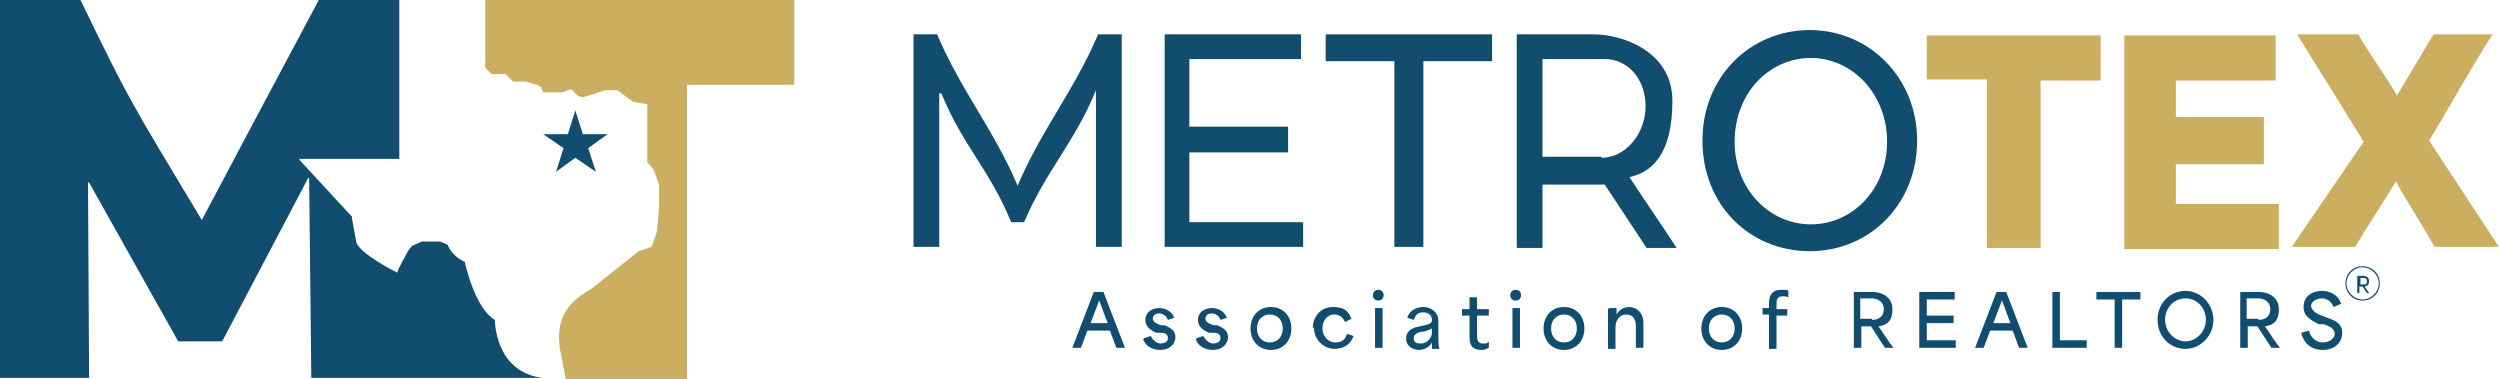 <?xml version="1.0" encoding="UTF-8"?>
<svg id="Layer_1" xmlns="http://www.w3.org/2000/svg" version="1.1" viewBox="0 0 232.9 35.3">
  <!-- Generator: Adobe Illustrator 29.1.0, SVG Export Plug-In . SVG Version: 2.1.0 Build 142)  -->
  <defs>
    <style>
      .st0 {
        fill: #104d6f;
      }

      .st1 {
        fill: #ccae60;
      }
    </style>
  </defs>
  <g>
    <g>
      <path class="st0" d="M102,27.2h.8l2,5.2h-.8l-.6-1.6h-2.1c-.2.5-.4,1.1-.6,1.6h-.8l2-5.2ZM103.2,30.1c-.3-.7-.5-1.4-.8-2.1h0l-.8,2.1h1.6Z"/>
      <path class="st0" d="M106.6,31.5l.6-.2c.2.4.6.7.9.7s.7-.1.7-.5-.3-.5-.7-.5h-.4c-.4-.2-1-.5-1-1.2s.6-1.1,1.3-1.1,1.2.4,1.4.9l-.6.2c-.1-.3-.4-.6-.8-.6s-.6.2-.6.5.4.5.8.6h.3c.4.2,1,.4,1,1.1s-.6,1.2-1.4,1.2-1.4-.4-1.6-1Z"/>
      <path class="st0" d="M111.5,31.5l.6-.2c.2.4.6.7.9.7s.7-.1.7-.5-.3-.5-.7-.5h-.4c-.4-.2-1-.5-1-1.2s.6-1.1,1.3-1.1,1.2.4,1.4.9l-.6.2c-.1-.3-.4-.6-.8-.6s-.6.2-.6.5.4.5.8.6h.3c.4.2,1,.4,1,1.1s-.6,1.2-1.4,1.2-1.4-.4-1.6-1Z"/>
      <path class="st0" d="M116.5,30.6c0-1.2.8-2,1.9-2s1.9.8,1.9,2-.8,2-1.9,2-1.9-.8-1.9-2ZM118.3,31.9c.7,0,1.2-.5,1.2-1.3s-.5-1.3-1.2-1.3-1.2.5-1.2,1.3.5,1.3,1.2,1.3Z"/>
      <path class="st0" d="M122.3,30.6c0-1.2.8-2,1.9-2s1.4.4,1.7,1.1l-.6.3c-.2-.5-.6-.7-1-.7-.7,0-1.1.6-1.1,1.3s.5,1.3,1.2,1.3.9-.3,1.1-.8l.6.2c-.3.8-.9,1.2-1.8,1.2s-1.9-.8-1.9-2Z"/>
      <path class="st0" d="M128.4,27c.3,0,.5.2.5.5s-.2.5-.5.5-.5-.2-.5-.5.2-.5.5-.5ZM128.1,28.7h.7v3.7h-.7v-3.7Z"/>
      <path class="st0" d="M131,31.5c0-.7.6-1,1.3-1.1.8-.2,1.1-.2,1.1-.6s-.3-.7-.8-.7-.7.2-.9.7l-.6-.2c.2-.7.9-1,1.5-1s1.4.4,1.4,1.3v1.4c0,.6,0,.9.1,1.2h-.7c0-.2,0-.4,0-.6h0c-.2.4-.7.7-1.2.7s-1.2-.3-1.2-1ZM132.4,32c.6,0,1-.6,1-1v-.4c-.2.1-.4.2-.8.3-.4,0-.9.2-.9.6s.3.5.6.5Z"/>
      <path class="st0" d="M136.9,31.3v-1.9h-.7v-.6h.7v-1.1h.7v1.1h1.1v.6h-1.1v1.7c0,.4,0,.9.5.9s.4,0,.6-.2v.6c-.2.1-.4.2-.7.2-1.1,0-1.1-.8-1.1-1.3Z"/>
      <path class="st0" d="M141.2,27c.3,0,.5.2.5.5s-.2.5-.5.5-.5-.2-.5-.5.2-.5.5-.5ZM140.9,28.7h.7v3.7h-.7v-3.7Z"/>
      <path class="st0" d="M143.8,30.6c0-1.2.8-2,1.9-2s1.9.8,1.9,2-.8,2-1.9,2-1.9-.8-1.9-2ZM145.7,31.9c.7,0,1.2-.5,1.2-1.3s-.5-1.3-1.2-1.3-1.2.5-1.2,1.3.5,1.3,1.2,1.3Z"/>
      <path class="st0" d="M149.9,28.7h.7v.6h0c.3-.5.7-.7,1.2-.7s1.3.4,1.3,1.5v2.3h-.7v-2c0-.7-.3-1.1-.9-1.1s-1,.5-1,1.2v2h-.7v-3.7Z"/>
      <path class="st0" d="M158.5,30.6c0-1.2.8-2,1.9-2s1.9.8,1.9,2-.8,2-1.9,2-1.9-.8-1.9-2ZM160.4,31.9c.7,0,1.2-.5,1.2-1.3s-.5-1.3-1.2-1.3-1.2.5-1.2,1.3.5,1.3,1.2,1.3Z"/>
      <path class="st0" d="M164.8,29.3h-.6v-.6h.6v-.4c0-.8.3-1.3,1.1-1.3s.5,0,.7.1v.6c-.2-.1-.4-.1-.5-.1-.6,0-.6.4-.6.8v.4h1v.6h-1v3.1h-.7v-3.1Z"/>
    </g>
    <g>
      <path class="st0" d="M172.6,27.2h1.9c.7,0,1.8.4,1.8,1.6s-.6,1.5-1.3,1.6h0c.5.7.9,1.4,1.4,2h-.8l-1.3-2h-.9v2h-.7v-5.2ZM174.4,29.8c.6,0,1.1-.3,1.1-1s-.6-1-1.1-1h-1.1v1.9h1.1Z"/>
      <path class="st0" d="M178.8,27.2h3.3v.7h-2.6v1.5h2.5v.7h-2.5v1.6h2.7v.7h-3.4v-5.2Z"/>
      <path class="st0" d="M186.1,27.2h.8l2,5.2h-.8l-.6-1.6h-2.1c-.2.5-.4,1.1-.6,1.6h-.8l2-5.2ZM187.3,30.1c-.3-.7-.5-1.4-.8-2.1h0l-.8,2.1h1.6Z"/>
      <path class="st0" d="M191.2,27.2h.7v4.5h2.5v.7h-3.2v-5.2Z"/>
      <path class="st0" d="M195.3,27.9v-.7h4.1v.7h-1.7v4.5h-.7v-4.5h-1.7Z"/>
      <path class="st0" d="M201,29.8c0-1.6,1.2-2.7,2.6-2.7s2.6,1.2,2.6,2.7-1.2,2.7-2.6,2.7-2.6-1.1-2.6-2.7ZM203.6,31.8c1,0,1.9-.9,1.9-2s-.8-2-1.9-2-1.9.9-1.9,2,.9,2,1.9,2Z"/>
      <path class="st0" d="M208.6,27.2h1.9c.7,0,1.8.4,1.8,1.6s-.6,1.5-1.3,1.6h0c.5.7.9,1.4,1.4,2h-.8l-1.3-2h-.9v2h-.7v-5.2ZM210.4,29.8c.6,0,1.1-.3,1.1-1s-.6-1-1.1-1h-1.1v1.9h1.1Z"/>
      <path class="st0" d="M214.4,31l.7-.2c.2.8.8,1.1,1.3,1.1s1.1-.3,1.1-.8-.5-.7-1-.9h-.5c-.5-.3-1.4-.6-1.4-1.6s.8-1.5,1.7-1.5,1.6.5,1.8,1.2l-.7.3c-.2-.5-.6-.8-1.1-.8s-1,.3-1,.7.6.8,1,.9l.5.2c.5.2,1.4.4,1.4,1.4s-.8,1.6-1.8,1.6-1.7-.5-2-1.5Z"/>
    </g>
    <path class="st0" d="M220.1,28c-.9,0-1.6-.7-1.6-1.6s.7-1.6,1.6-1.6,1.6.7,1.6,1.6-.7,1.6-1.6,1.6ZM220.1,24.9c-.8,0-1.5.7-1.5,1.5s.7,1.5,1.5,1.5,1.5-.7,1.5-1.5-.7-1.5-1.5-1.5Z"/>
    <path class="st0" d="M219.6,25.7h.6c.2,0,.5.1.5.5s-.2.4-.4.5h0c.1.2.3.4.4.6h-.2l-.4-.6h-.3v.6h-.2v-1.6ZM220.2,26.5c.2,0,.3,0,.3-.3s-.2-.3-.3-.3h-.3v.6h.3Z"/>
    <g>
      <path class="st1" d="M179.5,7.4V3.3h16.2v4.2h-5.6v15.6h-5V7.4h-5.6Z"/>
      <path class="st1" d="M197.8,3.3h14.2v4.2h-9.3v3.4h8.2v4.4h-8.2v3.7h9.6v4.2h-14.4V3.3Z"/>
      <path class="st1" d="M220.2,13.2h0c0,0-6.2-10-6.2-10h5.7c1.2,2.1,2.4,3.6,3.6,5.7h0l3.4-5.7h5.5c-2.1,3.3-3.9,6.6-5.9,9.9h0c0,0,6.5,9.9,6.5,9.9h-6c-1.1-2-2.5-4.1-3.6-6.1h0c-1.2,2-2.6,4.1-3.8,6.1h-5.9l6.7-9.8Z"/>
    </g>
    <path class="st0" d="M85.1,3.2h2.2c2.2,5.2,5.3,8.9,7.5,14.1h0c2.2-5.2,5.3-8.9,7.5-14.1h2.2v19.8h-2.4v-14.6h0c-2,4.9-4.6,7.4-6.7,12.3h-1.2c-2-4.9-4.5-7.1-6.5-12h-.2v14.3h-2.4s0-19.8,0-19.8Z"/>
    <path class="st0" d="M108.5,3.2h12.7v2.3h-10.4v6.3h9.2v2.4h-9.2v6.5h10.6v2.3h-12.9V3.2Z"/>
    <path class="st0" d="M123.5,5.7v-2.5h15.5v2.5h-6.4v17.3h-2.7V5.7h-6.4Z"/>
    <path class="st0" d="M141.2,3.2h7.3c2.5,0,7.3,1.5,7.3,6.2s-1.7,6.6-4,7.1h0c1.7,2.6,2.7,4,4.4,6.6h-2.8l-3.9-5.9h-5.8v5.9h-2.4V3.2ZM149.2,14.7c2.2,0,4.1-2.2,4.1-4.8s-1.7-4.4-3.8-4.4h-5.8c0,2.5,0,6.5,0,9.1h5.5Z"/>
    <path class="st0" d="M158.6,13.1c0-6,4.5-10.3,10-10.3s10,4.4,10,10.3-4.4,10.3-10,10.3-10-4.3-10-10.3ZM168.7,20.9c3.9,0,7.1-3.3,7.1-7.7s-3.2-7.8-7.1-7.8-7.1,3.3-7.1,7.8,3.3,7.7,7.1,7.7Z"/>
  </g>
  <g>
    <path class="st0" d="M46.1,29.8c-1.9-1.1-2.8-5.4-2.8-5.4-1.3-.6-1.6-1.6-1.6-1.6l-.7-.3h-1.7s-.9.4-.9.4l-.4.5-.8,1.5-.2.5s-3.4-1.7-3.8-2.8l-.4-2.2c0,0,0-.1,0-.2l-4.9-5.3s0-.1,0-.1h9.3V0h-7.5c-6.5,12.2-6.4,12-10.9,20.5h0C12.2,9.5,12.2,9.7,7.5,0H0v35.2h8.3s-.1-18.2-.1-18.2h.1l8.3,14.8h4.1l8-15.2h.1l.2,18.6h21.5c-4.5-.6-4.4-5.5-4.4-5.5Z"/>
    <polygon class="st0" points="53.6 10.3 54.3 12.5 56.6 12.5 54.8 13.8 55.5 16 53.6 14.7 51.8 16 52.5 13.8 50.6 12.5 52.9 12.5 53.6 10.3"/>
    <path class="st1" d="M45.2,0v6.3l.6.6h1.3s.7.7.7.7h1c.4,0,.8.2,1.2.3l.4.2.2.5h1.8c0,0,.8-.3.8-.3l.5.5c.2.2.5.3.8.2l.7-.2,1.2-.4h1.1l1.5,1.1,1.3.2v5.4c0,0,.6.7.6.7l.5,1.4v2.1s-.2,2.3-.2,2.3l-.5,1.4-1.2.4-4.4,3.5c-1.7,1-3.7,2.4-2.8,6.3l.4,2.1h11.3V7.9h10V0h-28.9Z"/>
  </g>
</svg>
